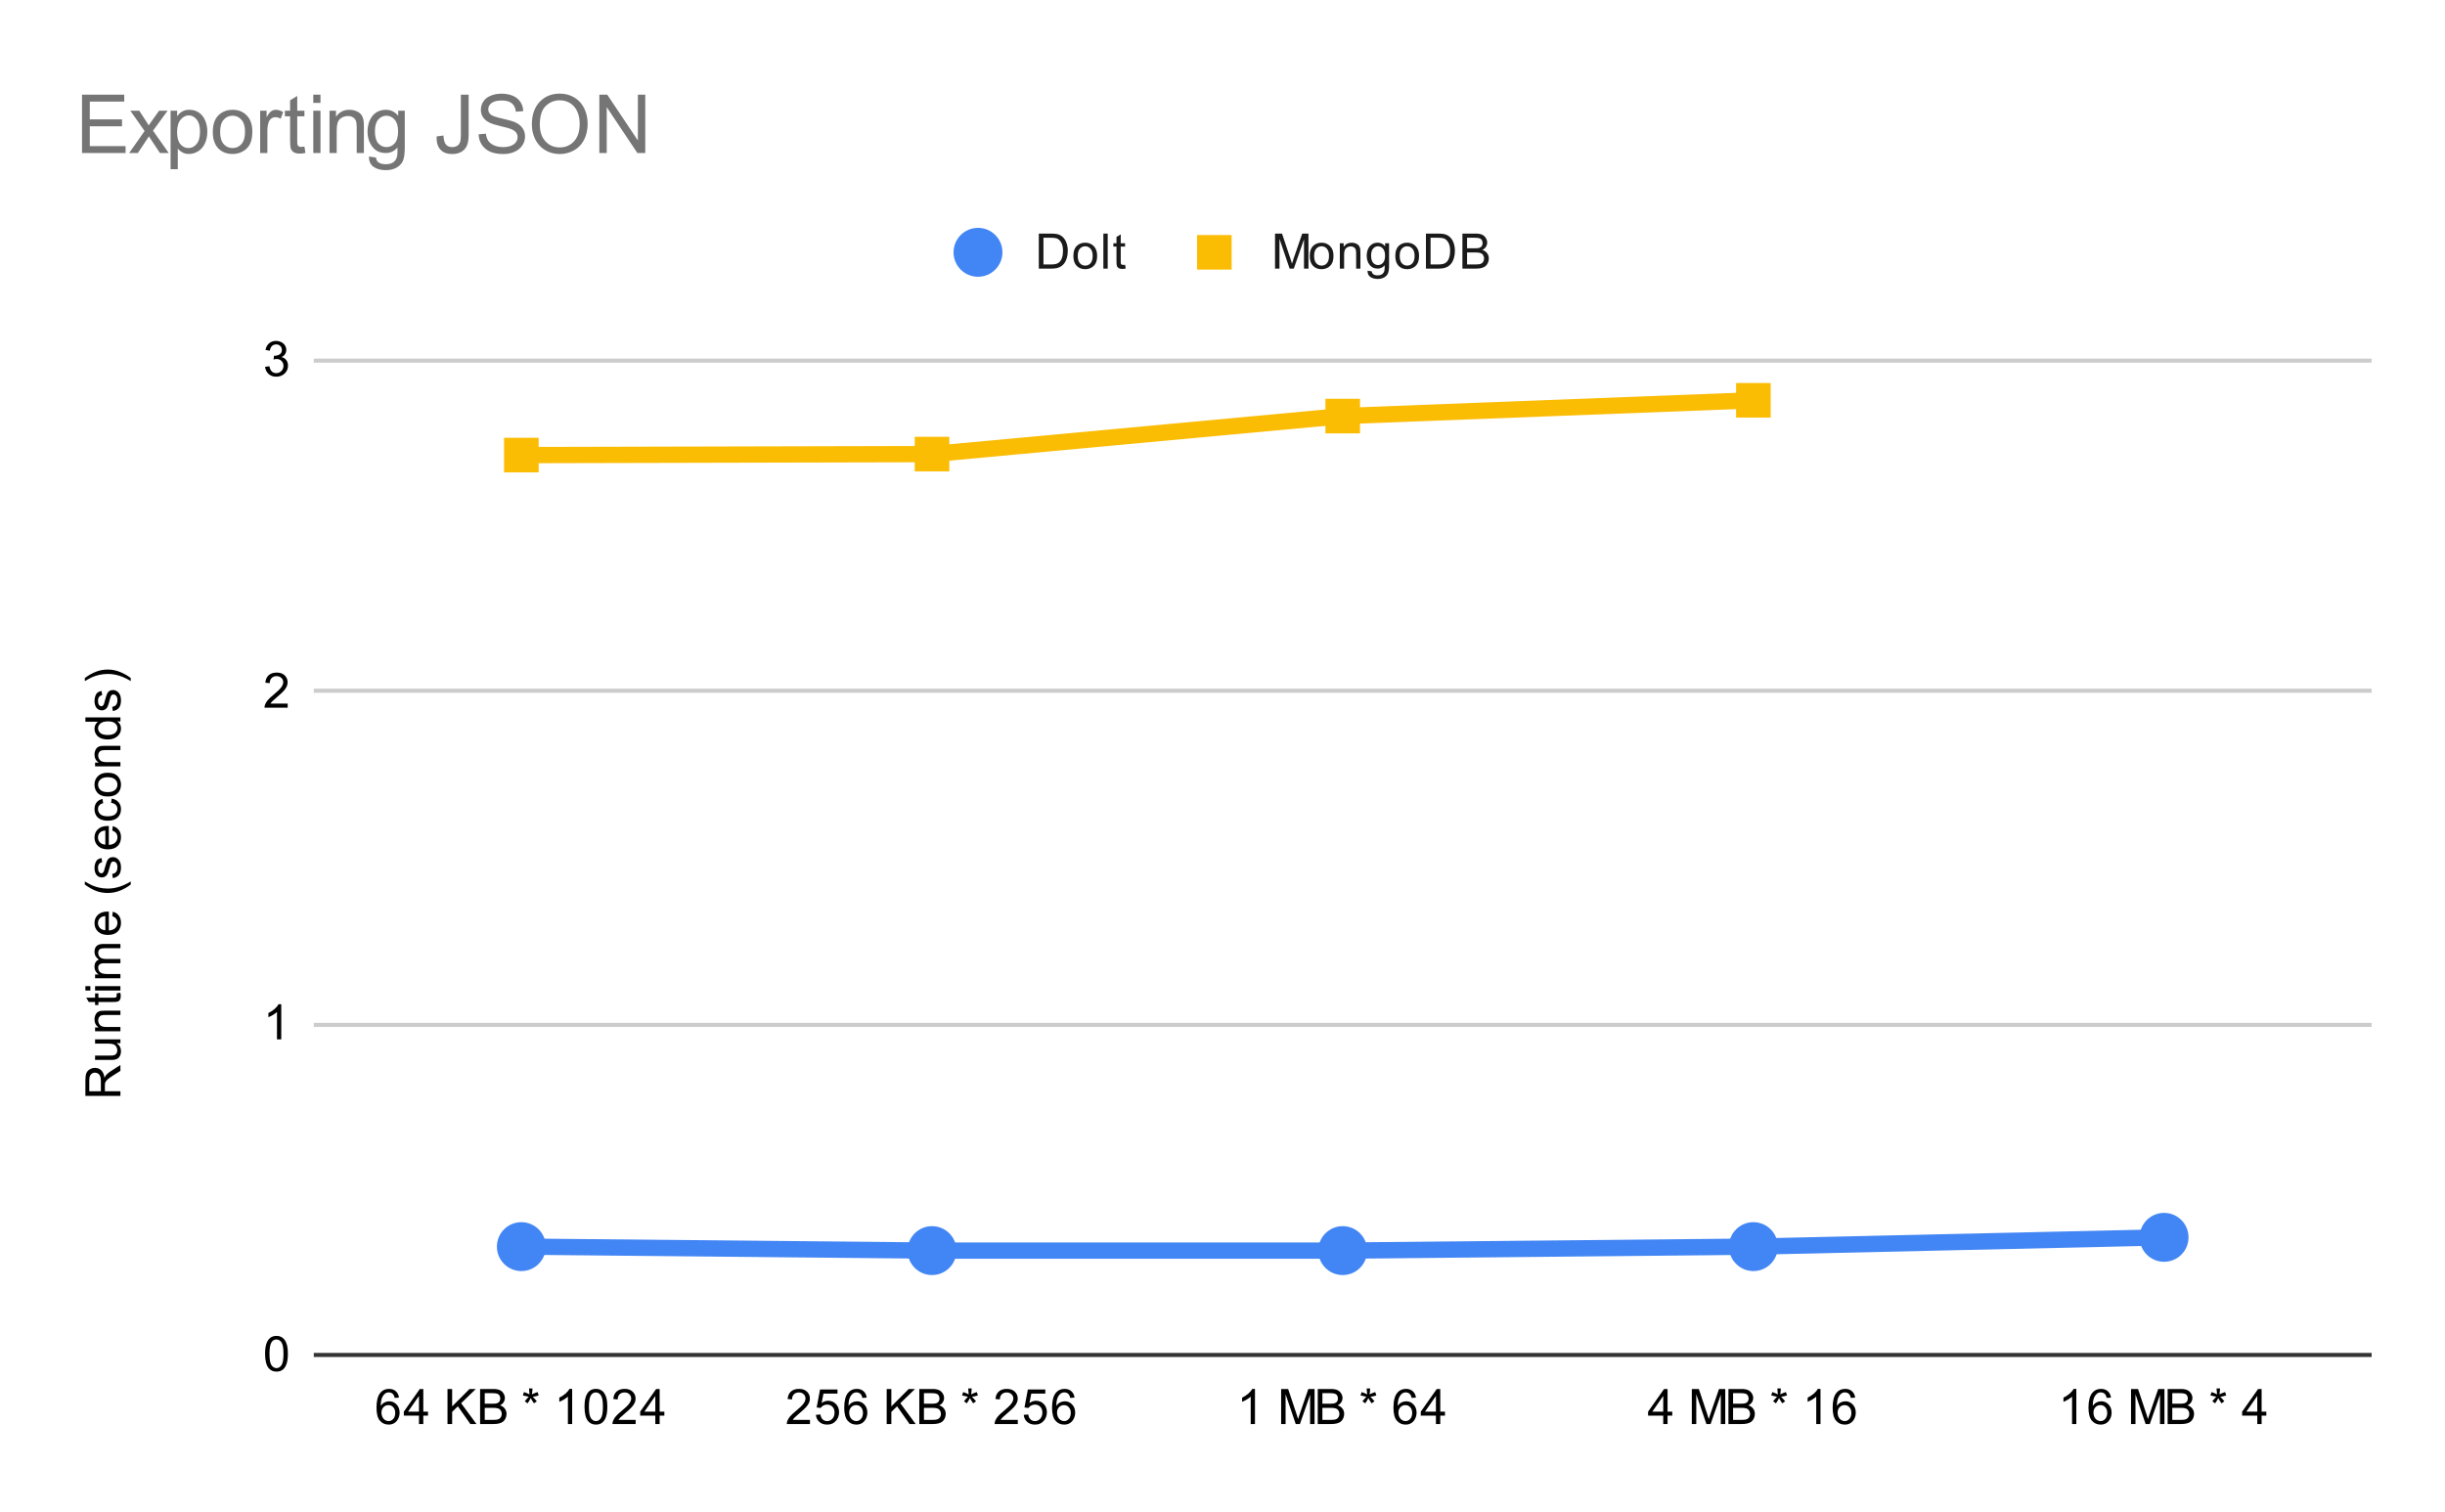 <svg version="1.1" viewBox="0.0 0.0 600.0 371.0" fill="none" stroke="none" stroke-linecap="square" stroke-miterlimit="10" width="600" height="371" xmlns:xlink="http://www.w3.org/1999/xlink" xmlns="http://www.w3.org/2000/svg"><path fill="#ffffff" d="M0 0L600.0 0L600.0 371.0L0 371.0L0 0Z" fill-rule="nonzero"/><path stroke="#333333" stroke-width="1.0" stroke-linecap="butt" d="M77.5 332.5L581.5 332.5" fill-rule="nonzero"/><path stroke="#cccccc" stroke-width="1.0" stroke-linecap="butt" d="M77.5 251.5L581.5 251.5" fill-rule="nonzero"/><path stroke="#cccccc" stroke-width="1.0" stroke-linecap="butt" d="M77.5 169.5L581.5 169.5" fill-rule="nonzero"/><path stroke="#cccccc" stroke-width="1.0" stroke-linecap="butt" d="M77.5 88.5L581.5 88.5" fill-rule="nonzero"/><clipPath id="id_0"><path d="M77.55 88.283L581.45 88.283L581.45 332.45L77.55 332.45L77.55 88.283Z" clip-rule="nonzero"/></clipPath><path stroke="#4285f4" stroke-width="4.0" stroke-linecap="butt" clip-path="url(#id_0)" d="M127.94 305.917L228.72 306.894L329.5 306.894L430.28 305.917L531.06 303.638" fill-rule="nonzero"/><path stroke="#fbbc04" stroke-width="4.0" stroke-linecap="butt" clip-path="url(#id_0)" d="M127.94 111.674L228.72 111.43L329.5 102.103L430.28 98.229" fill-rule="nonzero"/><path fill="#4285f4" clip-path="url(#id_0)" d="M133.94 305.917C133.94 309.231 131.254 311.917 127.94 311.917C124.626 311.917 121.94 309.231 121.94 305.917C121.94 302.604 124.626 299.917 127.94 299.917C131.254 299.917 133.94 302.604 133.94 305.917Z" fill-rule="nonzero"/><path fill="#4285f4" clip-path="url(#id_0)" d="M234.72 306.894C234.72 310.208 232.034 312.894 228.72 312.894C225.406 312.894 222.72 310.208 222.72 306.894C222.72 303.58 225.406 300.894 228.72 300.894C232.034 300.894 234.72 303.58 234.72 306.894Z" fill-rule="nonzero"/><path fill="#4285f4" clip-path="url(#id_0)" d="M335.5 306.894C335.5 310.208 332.814 312.894 329.5 312.894C326.186 312.894 323.5 310.208 323.5 306.894C323.5 303.58 326.186 300.894 329.5 300.894C332.814 300.894 335.5 303.58 335.5 306.894Z" fill-rule="nonzero"/><path fill="#4285f4" clip-path="url(#id_0)" d="M436.28 305.917C436.28 309.231 433.594 311.917 430.28 311.917C426.966 311.917 424.28 309.231 424.28 305.917C424.28 302.604 426.966 299.917 430.28 299.917C433.594 299.917 436.28 302.604 436.28 305.917Z" fill-rule="nonzero"/><path fill="#4285f4" clip-path="url(#id_0)" d="M537.06 303.638C537.06 306.952 534.374 309.638 531.06 309.638C527.746 309.638 525.06 306.952 525.06 303.638C525.06 300.325 527.746 297.638 531.06 297.638C534.374 297.638 537.06 300.325 537.06 303.638Z" fill-rule="nonzero"/><path fill="#fbbc04" clip-path="url(#id_0)" d="M123.697 107.432L132.183 107.432L132.183 115.917L123.697 115.917Z" fill-rule="nonzero"/><path fill="#fbbc04" clip-path="url(#id_0)" d="M224.477 107.188L232.963 107.188L232.963 115.673L224.477 115.673Z" fill-rule="nonzero"/><path fill="#fbbc04" clip-path="url(#id_0)" d="M325.257 97.861L333.743 97.861L333.743 106.346L325.257 106.346Z" fill-rule="nonzero"/><path fill="#fbbc04" clip-path="url(#id_0)" d="M426.037 93.986L434.523 93.986L434.523 102.472L426.037 102.472Z" fill-rule="nonzero"/><path fill="#000000" d="M29.55 268.929L20.956 268.929L20.956 265.117Q20.956 263.96 21.191 263.367Q21.425 262.773 22.019 262.414Q22.597 262.054 23.3 262.054Q24.222 262.054 24.847 262.648Q25.472 263.242 25.644 264.476Q25.863 264.023 26.066 263.789Q26.519 263.289 27.206 262.851L29.55 261.351L29.55 262.789L27.769 263.914Q26.988 264.414 26.581 264.742Q26.175 265.054 26.019 265.32Q25.847 265.57 25.769 265.835Q25.738 266.023 25.738 266.46L25.738 267.789L29.55 267.789L29.55 268.929ZM24.753 267.789L24.753 265.335Q24.753 264.57 24.597 264.132Q24.425 263.679 24.081 263.46Q23.722 263.226 23.3 263.226Q22.691 263.226 22.3 263.679Q21.909 264.117 21.909 265.07L21.909 267.789L24.753 267.789ZM29.55 255.992L28.628 255.992Q29.691 256.726 29.691 257.976Q29.691 258.523 29.488 259.007Q29.269 259.476 28.956 259.71Q28.628 259.945 28.159 260.039Q27.863 260.101 27.175 260.101L23.331 260.101L23.331 259.039L26.784 259.039Q27.597 259.039 27.894 258.976Q28.3 258.882 28.55 258.57Q28.784 258.242 28.784 257.757Q28.784 257.289 28.55 256.882Q28.3 256.46 27.878 256.289Q27.456 256.101 26.659 256.101L23.331 256.101L23.331 255.054L29.55 255.054L29.55 255.992ZM29.55 253.07L23.331 253.07L23.331 252.132L24.206 252.132Q23.191 251.445 23.191 250.148Q23.191 249.585 23.394 249.117Q23.597 248.632 23.925 248.398Q24.253 248.164 24.691 248.07Q24.988 248.023 25.722 248.023L29.55 248.023L29.55 249.07L25.769 249.07Q25.113 249.07 24.8 249.195Q24.488 249.32 24.3 249.632Q24.097 249.945 24.097 250.367Q24.097 251.039 24.534 251.539Q24.956 252.023 26.144 252.023L29.55 252.023L29.55 253.07ZM28.613 243.773L29.534 243.617Q29.628 244.07 29.628 244.414Q29.628 244.992 29.456 245.304Q29.269 245.617 28.972 245.757Q28.675 245.882 27.722 245.882L24.144 245.882L24.144 246.648L23.331 246.648L23.331 245.882L21.784 245.882L21.159 244.835L23.331 244.835L23.331 243.773L24.144 243.773L24.144 244.835L27.784 244.835Q28.238 244.835 28.363 244.789Q28.488 244.726 28.566 244.601Q28.644 244.476 28.644 244.242Q28.644 244.054 28.613 243.773ZM22.175 243.07L20.956 243.07L20.956 242.007L22.175 242.007L22.175 243.07ZM29.55 243.07L23.331 243.07L23.331 242.007L29.55 242.007L29.55 243.07ZM29.55 240.07L23.331 240.07L23.331 239.132L24.206 239.132Q23.738 238.835 23.472 238.351Q23.191 237.867 23.191 237.242Q23.191 236.554 23.472 236.117Q23.753 235.664 24.269 235.492Q23.191 234.742 23.191 233.57Q23.191 232.632 23.706 232.148Q24.206 231.648 25.284 231.648L29.55 231.648L29.55 232.695L25.628 232.695Q25.003 232.695 24.722 232.804Q24.441 232.898 24.269 233.164Q24.097 233.429 24.097 233.804Q24.097 234.46 24.534 234.898Q24.972 235.32 25.941 235.32L29.55 235.32L29.55 236.382L25.503 236.382Q24.8 236.382 24.456 236.648Q24.097 236.898 24.097 237.476Q24.097 237.929 24.331 238.304Q24.566 238.679 25.019 238.851Q25.472 239.023 26.316 239.023L29.55 239.023L29.55 240.07ZM27.55 224.82L27.675 223.726Q28.628 223.976 29.159 224.679Q29.691 225.382 29.691 226.46Q29.691 227.82 28.847 228.632Q28.003 229.429 26.488 229.429Q24.925 229.429 24.066 228.617Q23.191 227.804 23.191 226.523Q23.191 225.273 24.034 224.492Q24.878 223.695 26.425 223.695Q26.519 223.695 26.706 223.695L26.706 228.335Q27.738 228.273 28.284 227.757Q28.816 227.242 28.816 226.46Q28.816 225.882 28.519 225.476Q28.206 225.054 27.55 224.82ZM25.847 228.273L25.847 224.804Q25.05 224.867 24.659 225.195Q24.05 225.71 24.05 226.507Q24.05 227.242 24.534 227.742Q25.019 228.226 25.847 228.273ZM32.081 217.054Q30.972 217.929 29.503 218.539Q28.019 219.132 26.441 219.132Q25.05 219.132 23.769 218.695Q22.284 218.164 20.816 217.054L20.816 216.304Q22.034 217.007 22.55 217.242Q23.363 217.601 24.238 217.804Q25.331 218.054 26.441 218.054Q29.269 218.054 32.081 216.304L32.081 217.054ZM27.691 215.492L27.534 214.46Q28.159 214.367 28.488 213.976Q28.816 213.57 28.816 212.835Q28.816 212.117 28.534 211.773Q28.238 211.414 27.831 211.414Q27.472 211.414 27.269 211.726Q27.128 211.945 26.909 212.804Q26.613 213.96 26.409 214.414Q26.191 214.851 25.816 215.085Q25.441 215.32 24.972 215.32Q24.566 215.32 24.206 215.132Q23.847 214.945 23.613 214.617Q23.441 214.367 23.316 213.945Q23.191 213.523 23.191 213.023Q23.191 212.304 23.409 211.757Q23.613 211.195 23.972 210.929Q24.331 210.664 24.925 210.57L25.066 211.601Q24.597 211.664 24.331 212.007Q24.05 212.335 24.05 212.96Q24.05 213.679 24.3 213.992Q24.534 214.304 24.863 214.304Q25.066 214.304 25.222 214.179Q25.394 214.039 25.503 213.773Q25.566 213.617 25.769 212.835Q26.081 211.71 26.269 211.273Q26.456 210.835 26.816 210.585Q27.175 210.335 27.722 210.335Q28.253 210.335 28.722 210.648Q29.175 210.945 29.441 211.523Q29.691 212.101 29.691 212.835Q29.691 214.054 29.191 214.695Q28.675 215.32 27.691 215.492ZM27.55 203.82L27.675 202.726Q28.628 202.976 29.159 203.679Q29.691 204.382 29.691 205.46Q29.691 206.82 28.847 207.632Q28.003 208.429 26.488 208.429Q24.925 208.429 24.066 207.617Q23.191 206.804 23.191 205.523Q23.191 204.273 24.034 203.492Q24.878 202.695 26.425 202.695Q26.519 202.695 26.706 202.695L26.706 207.335Q27.738 207.273 28.284 206.757Q28.816 206.242 28.816 205.46Q28.816 204.882 28.519 204.476Q28.206 204.054 27.55 203.82ZM25.847 207.273L25.847 203.804Q25.05 203.867 24.659 204.195Q24.05 204.71 24.05 205.507Q24.05 206.242 24.534 206.742Q25.019 207.226 25.847 207.273ZM27.269 197.007L27.409 195.976Q28.472 196.148 29.081 196.851Q29.691 197.554 29.691 198.57Q29.691 199.851 28.863 200.632Q28.019 201.398 26.456 201.398Q25.456 201.398 24.706 201.07Q23.941 200.726 23.566 200.054Q23.191 199.367 23.191 198.554Q23.191 197.554 23.706 196.914Q24.206 196.257 25.159 196.07L25.316 197.101Q24.691 197.242 24.378 197.617Q24.05 197.992 24.05 198.523Q24.05 199.32 24.628 199.82Q25.191 200.32 26.425 200.32Q27.691 200.32 28.253 199.835Q28.816 199.351 28.816 198.585Q28.816 197.96 28.441 197.554Q28.066 197.132 27.269 197.007ZM26.441 195.46Q24.706 195.46 23.878 194.507Q23.191 193.71 23.191 192.554Q23.191 191.273 24.034 190.46Q24.863 189.632 26.347 189.632Q27.55 189.632 28.238 189.992Q28.925 190.351 29.316 191.054Q29.691 191.742 29.691 192.554Q29.691 193.851 28.863 194.664Q28.019 195.46 26.441 195.46ZM26.441 194.382Q27.628 194.382 28.222 193.867Q28.816 193.335 28.816 192.554Q28.816 191.757 28.222 191.242Q27.628 190.726 26.409 190.726Q25.253 190.726 24.659 191.257Q24.066 191.773 24.066 192.554Q24.066 193.335 24.659 193.867Q25.238 194.382 26.441 194.382ZM29.55 188.07L23.331 188.07L23.331 187.132L24.206 187.132Q23.191 186.445 23.191 185.148Q23.191 184.585 23.394 184.117Q23.597 183.632 23.925 183.398Q24.253 183.164 24.691 183.07Q24.988 183.023 25.722 183.023L29.55 183.023L29.55 184.07L25.769 184.07Q25.113 184.07 24.8 184.195Q24.488 184.32 24.3 184.632Q24.097 184.945 24.097 185.367Q24.097 186.039 24.534 186.539Q24.956 187.023 26.144 187.023L29.55 187.023L29.55 188.07ZM29.55 177.039L28.769 177.039Q29.691 177.632 29.691 178.773Q29.691 179.523 29.284 180.148Q28.863 180.773 28.128 181.117Q27.394 181.46 26.441 181.46Q25.519 181.46 24.753 181.148Q23.988 180.835 23.597 180.21Q23.191 179.585 23.191 178.82Q23.191 178.257 23.425 177.82Q23.659 177.382 24.034 177.101L20.956 177.101L20.956 176.054L29.55 176.054L29.55 177.039ZM26.441 180.367Q27.644 180.367 28.238 179.867Q28.816 179.367 28.816 178.679Q28.816 177.992 28.253 177.507Q27.691 177.023 26.534 177.023Q25.253 177.023 24.659 177.523Q24.066 178.007 24.066 178.726Q24.066 179.429 24.644 179.898Q25.206 180.367 26.441 180.367ZM27.691 174.492L27.534 173.46Q28.159 173.367 28.488 172.976Q28.816 172.57 28.816 171.835Q28.816 171.117 28.534 170.773Q28.238 170.414 27.831 170.414Q27.472 170.414 27.269 170.726Q27.128 170.945 26.909 171.804Q26.613 172.96 26.409 173.414Q26.191 173.851 25.816 174.085Q25.441 174.32 24.972 174.32Q24.566 174.32 24.206 174.132Q23.847 173.945 23.613 173.617Q23.441 173.367 23.316 172.945Q23.191 172.523 23.191 172.023Q23.191 171.304 23.409 170.757Q23.613 170.195 23.972 169.929Q24.331 169.664 24.925 169.57L25.066 170.601Q24.597 170.664 24.331 171.007Q24.05 171.335 24.05 171.96Q24.05 172.679 24.3 172.992Q24.534 173.304 24.863 173.304Q25.066 173.304 25.222 173.179Q25.394 173.039 25.503 172.773Q25.566 172.617 25.769 171.835Q26.081 170.71 26.269 170.273Q26.456 169.835 26.816 169.585Q27.175 169.335 27.722 169.335Q28.253 169.335 28.722 169.648Q29.175 169.945 29.441 170.523Q29.691 171.101 29.691 171.835Q29.691 173.054 29.191 173.695Q28.675 174.32 27.691 174.492ZM32.081 166.382L32.081 167.132Q29.269 165.382 26.441 165.382Q25.347 165.382 24.253 165.632Q23.378 165.835 22.566 166.195Q22.05 166.429 20.816 167.132L20.816 166.382Q22.284 165.289 23.769 164.757Q25.05 164.304 26.441 164.304Q28.019 164.304 29.503 164.914Q30.972 165.523 32.081 166.382Z" fill-rule="nonzero"/><path fill="#000000" d="M65.05 332.216Q65.05 330.684 65.362 329.762Q65.675 328.825 66.284 328.325Q66.909 327.825 67.847 327.825Q68.534 327.825 69.05 328.106Q69.581 328.387 69.925 328.919Q70.269 329.434 70.456 330.184Q70.644 330.934 70.644 332.216Q70.644 333.731 70.331 334.653Q70.034 335.575 69.409 336.091Q68.8 336.591 67.847 336.591Q66.612 336.591 65.894 335.7Q65.05 334.637 65.05 332.216ZM66.128 332.216Q66.128 334.325 66.628 335.028Q67.128 335.731 67.847 335.731Q68.581 335.731 69.066 335.028Q69.566 334.325 69.566 332.216Q69.566 330.091 69.066 329.403Q68.581 328.7 67.831 328.7Q67.112 328.7 66.675 329.309Q66.128 330.091 66.128 332.216Z" fill-rule="nonzero"/><path fill="#000000" d="M69.019 255.061L67.972 255.061L67.972 248.342Q67.581 248.702 66.956 249.077Q66.347 249.436 65.862 249.608L65.862 248.592Q66.737 248.17 67.394 247.592Q68.066 246.999 68.347 246.436L69.019 246.436L69.019 255.061Z" fill-rule="nonzero"/><path fill="#000000" d="M70.597 172.657L70.597 173.672L64.909 173.672Q64.909 173.297 65.034 172.938Q65.253 172.36 65.722 171.797Q66.206 171.235 67.112 170.5Q68.519 169.344 69.003 168.672Q69.503 168 69.503 167.407Q69.503 166.782 69.05 166.36Q68.597 165.922 67.878 165.922Q67.112 165.922 66.659 166.375Q66.206 166.828 66.191 167.641L65.112 167.532Q65.222 166.313 65.941 165.688Q66.675 165.047 67.909 165.047Q69.144 165.047 69.862 165.735Q70.581 166.422 70.581 167.438Q70.581 167.953 70.362 168.453Q70.159 168.938 69.659 169.5Q69.175 170.047 68.05 171Q67.097 171.797 66.816 172.094Q66.55 172.375 66.378 172.657L70.597 172.657Z" fill-rule="nonzero"/><path fill="#000000" d="M65.05 90.018L66.112 89.877Q66.284 90.768 66.722 91.174Q67.159 91.565 67.784 91.565Q68.534 91.565 69.05 91.049Q69.566 90.533 69.566 89.768Q69.566 89.049 69.081 88.58Q68.612 88.096 67.878 88.096Q67.581 88.096 67.128 88.221L67.253 87.283Q67.362 87.299 67.425 87.299Q68.097 87.299 68.628 86.955Q69.175 86.596 69.175 85.861Q69.175 85.283 68.784 84.908Q68.394 84.518 67.769 84.518Q67.159 84.518 66.737 84.908Q66.331 85.299 66.222 86.065L65.159 85.877Q65.347 84.83 66.034 84.252Q66.722 83.658 67.737 83.658Q68.441 83.658 69.034 83.971Q69.628 84.268 69.941 84.783Q70.253 85.299 70.253 85.893Q70.253 86.44 69.956 86.908Q69.659 87.361 69.081 87.627Q69.831 87.799 70.253 88.361Q70.675 88.908 70.675 89.752Q70.675 90.877 69.847 91.658Q69.034 92.44 67.784 92.44Q66.659 92.44 65.909 91.768Q65.159 91.08 65.05 90.018Z" fill-rule="nonzero"/><path fill="#000000" d="M97.909 342.966L96.862 343.044Q96.721 342.419 96.471 342.137Q96.034 341.684 95.409 341.684Q94.909 341.684 94.518 341.966Q94.034 342.341 93.737 343.044Q93.456 343.731 93.44 345.012Q93.815 344.434 94.362 344.153Q94.924 343.872 95.534 343.872Q96.581 343.872 97.315 344.653Q98.065 345.434 98.065 346.653Q98.065 347.466 97.706 348.169Q97.362 348.856 96.752 349.231Q96.143 349.591 95.377 349.591Q94.049 349.591 93.221 348.622Q92.393 347.653 92.393 345.434Q92.393 342.934 93.315 341.809Q94.112 340.825 95.471 340.825Q96.487 340.825 97.127 341.403Q97.784 341.966 97.909 342.966ZM93.612 346.669Q93.612 347.216 93.831 347.716Q94.065 348.2 94.471 348.466Q94.893 348.731 95.362 348.731Q96.018 348.731 96.502 348.2Q96.987 347.653 96.987 346.731Q96.987 345.841 96.502 345.325Q96.034 344.809 95.315 344.809Q94.596 344.809 94.096 345.325Q93.612 345.841 93.612 346.669ZM102.815 349.45L102.815 347.387L99.096 347.387L99.096 346.419L103.018 340.856L103.877 340.856L103.877 346.419L105.034 346.419L105.034 347.387L103.877 347.387L103.877 349.45L102.815 349.45ZM102.815 346.419L102.815 342.559L100.127 346.419L102.815 346.419ZM109.815 349.45L109.815 340.856L110.956 340.856L110.956 345.122L115.221 340.856L116.768 340.856L113.159 344.341L116.924 349.45L115.424 349.45L112.362 345.106L110.956 346.466L110.956 349.45L109.815 349.45ZM117.815 349.45L117.815 340.856L121.049 340.856Q122.034 340.856 122.627 341.122Q123.221 341.387 123.549 341.934Q123.893 342.466 123.893 343.059Q123.893 343.606 123.596 344.091Q123.299 344.575 122.69 344.872Q123.471 345.106 123.877 345.669Q124.299 346.216 124.299 346.966Q124.299 347.559 124.049 348.091Q123.799 348.606 123.424 348.887Q123.049 349.169 122.471 349.309Q121.909 349.45 121.096 349.45L117.815 349.45ZM118.956 344.466L120.815 344.466Q121.565 344.466 121.893 344.372Q122.331 344.247 122.549 343.95Q122.768 343.637 122.768 343.184Q122.768 342.762 122.565 342.434Q122.362 342.106 121.971 341.997Q121.596 341.872 120.674 341.872L118.956 341.872L118.956 344.466ZM118.956 348.434L121.096 348.434Q121.643 348.434 121.862 348.387Q122.268 348.325 122.518 348.169Q122.784 347.997 122.956 347.684Q123.127 347.372 123.127 346.966Q123.127 346.481 122.877 346.122Q122.643 345.762 122.206 345.622Q121.768 345.481 120.94 345.481L118.956 345.481L118.956 348.434ZM128.315 342.434L128.581 341.606Q129.518 341.934 129.94 342.169Q129.831 341.106 129.815 340.716L130.674 340.716Q130.659 341.294 130.534 342.169Q131.143 341.856 131.924 341.606L132.19 342.434Q131.44 342.684 130.737 342.762Q131.081 343.075 131.737 343.872L131.034 344.372Q130.69 343.903 130.237 343.106Q129.799 343.934 129.471 344.372L128.784 343.872Q129.456 343.028 129.752 342.762Q129.002 342.622 128.315 342.434ZM140.409 349.45L139.362 349.45L139.362 342.731Q138.971 343.091 138.346 343.466Q137.737 343.825 137.252 343.997L137.252 342.981Q138.127 342.559 138.784 341.981Q139.456 341.387 139.737 340.825L140.409 340.825L140.409 349.45ZM143.44 345.216Q143.44 343.684 143.752 342.762Q144.065 341.825 144.674 341.325Q145.299 340.825 146.237 340.825Q146.924 340.825 147.44 341.106Q147.971 341.387 148.315 341.919Q148.659 342.434 148.846 343.184Q149.034 343.934 149.034 345.216Q149.034 346.731 148.721 347.653Q148.424 348.575 147.799 349.091Q147.19 349.591 146.237 349.591Q145.002 349.591 144.284 348.7Q143.44 347.637 143.44 345.216ZM144.518 345.216Q144.518 347.325 145.018 348.028Q145.518 348.731 146.237 348.731Q146.971 348.731 147.456 348.028Q147.956 347.325 147.956 345.216Q147.956 343.091 147.456 342.403Q146.971 341.7 146.221 341.7Q145.502 341.7 145.065 342.309Q144.518 343.091 144.518 345.216ZM155.987 348.434L155.987 349.45L150.299 349.45Q150.299 349.075 150.424 348.716Q150.643 348.137 151.112 347.575Q151.596 347.012 152.502 346.278Q153.909 345.122 154.393 344.45Q154.893 343.778 154.893 343.184Q154.893 342.559 154.44 342.137Q153.987 341.7 153.268 341.7Q152.502 341.7 152.049 342.153Q151.596 342.606 151.581 343.419L150.502 343.309Q150.612 342.091 151.331 341.466Q152.065 340.825 153.299 340.825Q154.534 340.825 155.252 341.512Q155.971 342.2 155.971 343.216Q155.971 343.731 155.752 344.231Q155.549 344.716 155.049 345.278Q154.565 345.825 153.44 346.778Q152.487 347.575 152.206 347.872Q151.94 348.153 151.768 348.434L155.987 348.434ZM160.815 349.45L160.815 347.387L157.096 347.387L157.096 346.419L161.018 340.856L161.877 340.856L161.877 346.419L163.034 346.419L163.034 347.387L161.877 347.387L161.877 349.45L160.815 349.45ZM160.815 346.419L160.815 342.559L158.127 346.419L160.815 346.419Z" fill-rule="nonzero"/><path fill="#000000" d="M198.767 348.434L198.767 349.45L193.079 349.45Q193.079 349.075 193.204 348.716Q193.423 348.137 193.892 347.575Q194.376 347.012 195.282 346.278Q196.689 345.122 197.173 344.45Q197.673 343.778 197.673 343.184Q197.673 342.559 197.22 342.137Q196.767 341.7 196.048 341.7Q195.282 341.7 194.829 342.153Q194.376 342.606 194.361 343.419L193.282 343.309Q193.392 342.091 194.111 341.466Q194.845 340.825 196.079 340.825Q197.314 340.825 198.032 341.512Q198.751 342.2 198.751 343.216Q198.751 343.731 198.532 344.231Q198.329 344.716 197.829 345.278Q197.345 345.825 196.22 346.778Q195.267 347.575 194.986 347.872Q194.72 348.153 194.548 348.434L198.767 348.434ZM200.22 347.2L201.329 347.106Q201.454 347.919 201.892 348.325Q202.345 348.731 202.986 348.731Q203.736 348.731 204.267 348.153Q204.798 347.575 204.798 346.637Q204.798 345.731 204.282 345.216Q203.782 344.684 202.954 344.684Q202.454 344.684 202.032 344.919Q201.626 345.153 201.392 345.512L200.407 345.387L201.236 340.981L205.517 340.981L205.517 341.981L202.079 341.981L201.626 344.294Q202.392 343.747 203.236 343.747Q204.361 343.747 205.126 344.528Q205.907 345.309 205.907 346.544Q205.907 347.7 205.236 348.559Q204.407 349.591 202.986 349.591Q201.814 349.591 201.064 348.934Q200.329 348.278 200.22 347.2ZM212.689 342.966L211.642 343.044Q211.501 342.419 211.251 342.137Q210.814 341.684 210.189 341.684Q209.689 341.684 209.298 341.966Q208.814 342.341 208.517 343.044Q208.236 343.731 208.22 345.012Q208.595 344.434 209.142 344.153Q209.704 343.872 210.314 343.872Q211.361 343.872 212.095 344.653Q212.845 345.434 212.845 346.653Q212.845 347.466 212.486 348.169Q212.142 348.856 211.532 349.231Q210.923 349.591 210.157 349.591Q208.829 349.591 208.001 348.622Q207.173 347.653 207.173 345.434Q207.173 342.934 208.095 341.809Q208.892 340.825 210.251 340.825Q211.267 340.825 211.907 341.403Q212.564 341.966 212.689 342.966ZM208.392 346.669Q208.392 347.216 208.611 347.716Q208.845 348.2 209.251 348.466Q209.673 348.731 210.142 348.731Q210.798 348.731 211.282 348.2Q211.767 347.653 211.767 346.731Q211.767 345.841 211.282 345.325Q210.814 344.809 210.095 344.809Q209.376 344.809 208.876 345.325Q208.392 345.841 208.392 346.669ZM217.595 349.45L217.595 340.856L218.736 340.856L218.736 345.122L223.001 340.856L224.548 340.856L220.939 344.341L224.704 349.45L223.204 349.45L220.142 345.106L218.736 346.466L218.736 349.45L217.595 349.45ZM225.595 349.45L225.595 340.856L228.829 340.856Q229.814 340.856 230.407 341.122Q231.001 341.387 231.329 341.934Q231.673 342.466 231.673 343.059Q231.673 343.606 231.376 344.091Q231.079 344.575 230.47 344.872Q231.251 345.106 231.657 345.669Q232.079 346.216 232.079 346.966Q232.079 347.559 231.829 348.091Q231.579 348.606 231.204 348.887Q230.829 349.169 230.251 349.309Q229.689 349.45 228.876 349.45L225.595 349.45ZM226.736 344.466L228.595 344.466Q229.345 344.466 229.673 344.372Q230.111 344.247 230.329 343.95Q230.548 343.637 230.548 343.184Q230.548 342.762 230.345 342.434Q230.142 342.106 229.751 341.997Q229.376 341.872 228.454 341.872L226.736 341.872L226.736 344.466ZM226.736 348.434L228.876 348.434Q229.423 348.434 229.642 348.387Q230.048 348.325 230.298 348.169Q230.564 347.997 230.736 347.684Q230.907 347.372 230.907 346.966Q230.907 346.481 230.657 346.122Q230.423 345.762 229.986 345.622Q229.548 345.481 228.72 345.481L226.736 345.481L226.736 348.434ZM236.095 342.434L236.361 341.606Q237.298 341.934 237.72 342.169Q237.611 341.106 237.595 340.716L238.454 340.716Q238.439 341.294 238.314 342.169Q238.923 341.856 239.704 341.606L239.97 342.434Q239.22 342.684 238.517 342.762Q238.861 343.075 239.517 343.872L238.814 344.372Q238.47 343.903 238.017 343.106Q237.579 343.934 237.251 344.372L236.564 343.872Q237.236 343.028 237.532 342.762Q236.782 342.622 236.095 342.434ZM249.767 348.434L249.767 349.45L244.079 349.45Q244.079 349.075 244.204 348.716Q244.423 348.137 244.892 347.575Q245.376 347.012 246.282 346.278Q247.689 345.122 248.173 344.45Q248.673 343.778 248.673 343.184Q248.673 342.559 248.22 342.137Q247.767 341.7 247.048 341.7Q246.282 341.7 245.829 342.153Q245.376 342.606 245.361 343.419L244.282 343.309Q244.392 342.091 245.111 341.466Q245.845 340.825 247.079 340.825Q248.314 340.825 249.032 341.512Q249.751 342.2 249.751 343.216Q249.751 343.731 249.532 344.231Q249.329 344.716 248.829 345.278Q248.345 345.825 247.22 346.778Q246.267 347.575 245.986 347.872Q245.72 348.153 245.548 348.434L249.767 348.434ZM251.22 347.2L252.329 347.106Q252.454 347.919 252.892 348.325Q253.345 348.731 253.986 348.731Q254.736 348.731 255.267 348.153Q255.798 347.575 255.798 346.637Q255.798 345.731 255.282 345.216Q254.782 344.684 253.954 344.684Q253.454 344.684 253.032 344.919Q252.626 345.153 252.392 345.512L251.407 345.387L252.236 340.981L256.517 340.981L256.517 341.981L253.079 341.981L252.626 344.294Q253.392 343.747 254.236 343.747Q255.361 343.747 256.126 344.528Q256.908 345.309 256.908 346.544Q256.908 347.7 256.236 348.559Q255.407 349.591 253.986 349.591Q252.814 349.591 252.064 348.934Q251.329 348.278 251.22 347.2ZM263.689 342.966L262.642 343.044Q262.501 342.419 262.251 342.137Q261.814 341.684 261.189 341.684Q260.689 341.684 260.298 341.966Q259.814 342.341 259.517 343.044Q259.236 343.731 259.22 345.012Q259.595 344.434 260.142 344.153Q260.704 343.872 261.314 343.872Q262.361 343.872 263.095 344.653Q263.845 345.434 263.845 346.653Q263.845 347.466 263.486 348.169Q263.142 348.856 262.533 349.231Q261.923 349.591 261.158 349.591Q259.829 349.591 259.001 348.622Q258.173 347.653 258.173 345.434Q258.173 342.934 259.095 341.809Q259.892 340.825 261.251 340.825Q262.267 340.825 262.908 341.403Q263.564 341.966 263.689 342.966ZM259.392 346.669Q259.392 347.216 259.611 347.716Q259.845 348.2 260.251 348.466Q260.673 348.731 261.142 348.731Q261.798 348.731 262.283 348.2Q262.767 347.653 262.767 346.731Q262.767 345.841 262.283 345.325Q261.814 344.809 261.095 344.809Q260.376 344.809 259.876 345.325Q259.392 345.841 259.392 346.669Z" fill-rule="nonzero"/><path fill="#000000" d="M307.969 349.45L306.922 349.45L306.922 342.731Q306.531 343.091 305.906 343.466Q305.297 343.825 304.812 343.997L304.812 342.981Q305.688 342.559 306.344 341.981Q307.016 341.387 307.297 340.825L307.969 340.825L307.969 349.45ZM314.391 349.45L314.391 340.856L316.109 340.856L318.141 346.934Q318.422 347.794 318.547 348.216Q318.688 347.747 319.0 346.841L321.062 340.856L322.594 340.856L322.594 349.45L321.5 349.45L321.5 342.262L319.0 349.45L317.969 349.45L315.484 342.137L315.484 349.45L314.391 349.45ZM323.375 349.45L323.375 340.856L326.609 340.856Q327.594 340.856 328.188 341.122Q328.781 341.387 329.109 341.934Q329.453 342.466 329.453 343.059Q329.453 343.606 329.156 344.091Q328.859 344.575 328.25 344.872Q329.031 345.106 329.438 345.669Q329.859 346.216 329.859 346.966Q329.859 347.559 329.609 348.091Q329.359 348.606 328.984 348.887Q328.609 349.169 328.031 349.309Q327.469 349.45 326.656 349.45L323.375 349.45ZM324.516 344.466L326.375 344.466Q327.125 344.466 327.453 344.372Q327.891 344.247 328.109 343.95Q328.328 343.637 328.328 343.184Q328.328 342.762 328.125 342.434Q327.922 342.106 327.531 341.997Q327.156 341.872 326.234 341.872L324.516 341.872L324.516 344.466ZM324.516 348.434L326.656 348.434Q327.203 348.434 327.422 348.387Q327.828 348.325 328.078 348.169Q328.344 347.997 328.516 347.684Q328.688 347.372 328.688 346.966Q328.688 346.481 328.438 346.122Q328.203 345.762 327.766 345.622Q327.328 345.481 326.5 345.481L324.516 345.481L324.516 348.434ZM333.875 342.434L334.141 341.606Q335.078 341.934 335.5 342.169Q335.391 341.106 335.375 340.716L336.234 340.716Q336.219 341.294 336.094 342.169Q336.703 341.856 337.484 341.606L337.75 342.434Q337.0 342.684 336.297 342.762Q336.641 343.075 337.297 343.872L336.594 344.372Q336.25 343.903 335.797 343.106Q335.359 343.934 335.031 344.372L334.344 343.872Q335.016 343.028 335.312 342.762Q334.562 342.622 333.875 342.434ZM347.469 342.966L346.422 343.044Q346.281 342.419 346.031 342.137Q345.594 341.684 344.969 341.684Q344.469 341.684 344.078 341.966Q343.594 342.341 343.297 343.044Q343.016 343.731 343.0 345.012Q343.375 344.434 343.922 344.153Q344.484 343.872 345.094 343.872Q346.141 343.872 346.875 344.653Q347.625 345.434 347.625 346.653Q347.625 347.466 347.266 348.169Q346.922 348.856 346.312 349.231Q345.703 349.591 344.938 349.591Q343.609 349.591 342.781 348.622Q341.953 347.653 341.953 345.434Q341.953 342.934 342.875 341.809Q343.672 340.825 345.031 340.825Q346.047 340.825 346.688 341.403Q347.344 341.966 347.469 342.966ZM343.172 346.669Q343.172 347.216 343.391 347.716Q343.625 348.2 344.031 348.466Q344.453 348.731 344.922 348.731Q345.578 348.731 346.062 348.2Q346.547 347.653 346.547 346.731Q346.547 345.841 346.062 345.325Q345.594 344.809 344.875 344.809Q344.156 344.809 343.656 345.325Q343.172 345.841 343.172 346.669ZM352.375 349.45L352.375 347.387L348.656 347.387L348.656 346.419L352.578 340.856L353.438 340.856L353.438 346.419L354.594 346.419L354.594 347.387L353.438 347.387L353.438 349.45L352.375 349.45ZM352.375 346.419L352.375 342.559L349.688 346.419L352.375 346.419Z" fill-rule="nonzero"/><path fill="#000000" d="M408.155 349.45L408.155 347.387L404.436 347.387L404.436 346.419L408.358 340.856L409.217 340.856L409.217 346.419L410.374 346.419L410.374 347.387L409.217 347.387L409.217 349.45L408.155 349.45ZM408.155 346.419L408.155 342.559L405.467 346.419L408.155 346.419ZM415.171 349.45L415.171 340.856L416.889 340.856L418.921 346.934Q419.202 347.794 419.327 348.216Q419.467 347.747 419.78 346.841L421.842 340.856L423.374 340.856L423.374 349.45L422.28 349.45L422.28 342.262L419.78 349.45L418.749 349.45L416.264 342.137L416.264 349.45L415.171 349.45ZM424.155 349.45L424.155 340.856L427.389 340.856Q428.374 340.856 428.967 341.122Q429.561 341.387 429.889 341.934Q430.233 342.466 430.233 343.059Q430.233 343.606 429.936 344.091Q429.639 344.575 429.03 344.872Q429.811 345.106 430.217 345.669Q430.639 346.216 430.639 346.966Q430.639 347.559 430.389 348.091Q430.139 348.606 429.764 348.887Q429.389 349.169 428.811 349.309Q428.249 349.45 427.436 349.45L424.155 349.45ZM425.296 344.466L427.155 344.466Q427.905 344.466 428.233 344.372Q428.671 344.247 428.889 343.95Q429.108 343.637 429.108 343.184Q429.108 342.762 428.905 342.434Q428.702 342.106 428.311 341.997Q427.936 341.872 427.014 341.872L425.296 341.872L425.296 344.466ZM425.296 348.434L427.436 348.434Q427.983 348.434 428.202 348.387Q428.608 348.325 428.858 348.169Q429.124 347.997 429.296 347.684Q429.467 347.372 429.467 346.966Q429.467 346.481 429.217 346.122Q428.983 345.762 428.546 345.622Q428.108 345.481 427.28 345.481L425.296 345.481L425.296 348.434ZM434.655 342.434L434.921 341.606Q435.858 341.934 436.28 342.169Q436.171 341.106 436.155 340.716L437.014 340.716Q436.999 341.294 436.874 342.169Q437.483 341.856 438.264 341.606L438.53 342.434Q437.78 342.684 437.077 342.762Q437.421 343.075 438.077 343.872L437.374 344.372Q437.03 343.903 436.577 343.106Q436.139 343.934 435.811 344.372L435.124 343.872Q435.796 343.028 436.092 342.762Q435.342 342.622 434.655 342.434ZM446.749 349.45L445.702 349.45L445.702 342.731Q445.311 343.091 444.686 343.466Q444.077 343.825 443.592 343.997L443.592 342.981Q444.467 342.559 445.124 341.981Q445.796 341.387 446.077 340.825L446.749 340.825L446.749 349.45ZM455.249 342.966L454.202 343.044Q454.061 342.419 453.811 342.137Q453.374 341.684 452.749 341.684Q452.249 341.684 451.858 341.966Q451.374 342.341 451.077 343.044Q450.796 343.731 450.78 345.012Q451.155 344.434 451.702 344.153Q452.264 343.872 452.874 343.872Q453.921 343.872 454.655 344.653Q455.405 345.434 455.405 346.653Q455.405 347.466 455.046 348.169Q454.702 348.856 454.092 349.231Q453.483 349.591 452.717 349.591Q451.389 349.591 450.561 348.622Q449.733 347.653 449.733 345.434Q449.733 342.934 450.655 341.809Q451.452 340.825 452.811 340.825Q453.827 340.825 454.467 341.403Q455.124 341.966 455.249 342.966ZM450.952 346.669Q450.952 347.216 451.171 347.716Q451.405 348.2 451.811 348.466Q452.233 348.731 452.702 348.731Q453.358 348.731 453.842 348.2Q454.327 347.653 454.327 346.731Q454.327 345.841 453.842 345.325Q453.374 344.809 452.655 344.809Q451.936 344.809 451.436 345.325Q450.952 345.841 450.952 346.669Z" fill-rule="nonzero"/><path fill="#000000" d="M509.529 349.45L508.482 349.45L508.482 342.731Q508.091 343.091 507.466 343.466Q506.857 343.825 506.373 343.997L506.373 342.981Q507.248 342.559 507.904 341.981Q508.576 341.387 508.857 340.825L509.529 340.825L509.529 349.45ZM518.029 342.966L516.982 343.044Q516.841 342.419 516.591 342.137Q516.154 341.684 515.529 341.684Q515.029 341.684 514.638 341.966Q514.154 342.341 513.857 343.044Q513.576 343.731 513.56 345.012Q513.935 344.434 514.482 344.153Q515.044 343.872 515.654 343.872Q516.701 343.872 517.435 344.653Q518.185 345.434 518.185 346.653Q518.185 347.466 517.826 348.169Q517.482 348.856 516.872 349.231Q516.263 349.591 515.497 349.591Q514.169 349.591 513.341 348.622Q512.513 347.653 512.513 345.434Q512.513 342.934 513.435 341.809Q514.232 340.825 515.591 340.825Q516.607 340.825 517.247 341.403Q517.904 341.966 518.029 342.966ZM513.732 346.669Q513.732 347.216 513.951 347.716Q514.185 348.2 514.591 348.466Q515.013 348.731 515.482 348.731Q516.138 348.731 516.622 348.2Q517.107 347.653 517.107 346.731Q517.107 345.841 516.622 345.325Q516.154 344.809 515.435 344.809Q514.716 344.809 514.216 345.325Q513.732 345.841 513.732 346.669ZM522.951 349.45L522.951 340.856L524.669 340.856L526.701 346.934Q526.982 347.794 527.107 348.216Q527.247 347.747 527.56 346.841L529.622 340.856L531.154 340.856L531.154 349.45L530.06 349.45L530.06 342.262L527.56 349.45L526.529 349.45L524.044 342.137L524.044 349.45L522.951 349.45ZM531.935 349.45L531.935 340.856L535.169 340.856Q536.154 340.856 536.747 341.122Q537.341 341.387 537.669 341.934Q538.013 342.466 538.013 343.059Q538.013 343.606 537.716 344.091Q537.419 344.575 536.81 344.872Q537.591 345.106 537.997 345.669Q538.419 346.216 538.419 346.966Q538.419 347.559 538.169 348.091Q537.919 348.606 537.544 348.887Q537.169 349.169 536.591 349.309Q536.029 349.45 535.216 349.45L531.935 349.45ZM533.076 344.466L534.935 344.466Q535.685 344.466 536.013 344.372Q536.451 344.247 536.669 343.95Q536.888 343.637 536.888 343.184Q536.888 342.762 536.685 342.434Q536.482 342.106 536.091 341.997Q535.716 341.872 534.794 341.872L533.076 341.872L533.076 344.466ZM533.076 348.434L535.216 348.434Q535.763 348.434 535.982 348.387Q536.388 348.325 536.638 348.169Q536.904 347.997 537.076 347.684Q537.247 347.372 537.247 346.966Q537.247 346.481 536.997 346.122Q536.763 345.762 536.326 345.622Q535.888 345.481 535.06 345.481L533.076 345.481L533.076 348.434ZM542.435 342.434L542.701 341.606Q543.638 341.934 544.06 342.169Q543.951 341.106 543.935 340.716L544.794 340.716Q544.779 341.294 544.654 342.169Q545.263 341.856 546.044 341.606L546.31 342.434Q545.56 342.684 544.857 342.762Q545.201 343.075 545.857 343.872L545.154 344.372Q544.81 343.903 544.357 343.106Q543.919 343.934 543.591 344.372L542.904 343.872Q543.576 343.028 543.872 342.762Q543.122 342.622 542.435 342.434ZM553.935 349.45L553.935 347.387L550.216 347.387L550.216 346.419L554.138 340.856L554.997 340.856L554.997 346.419L556.154 346.419L556.154 347.387L554.997 347.387L554.997 349.45L553.935 349.45ZM553.935 346.419L553.935 342.559L551.247 346.419L553.935 346.419Z" fill-rule="nonzero"/><path fill="#4285f4" d="M246.0 61.917C246.0 65.23 243.314 67.917 240.0 67.917C236.686 67.917 234.0 65.23 234.0 61.917C234.0 58.603 236.686 55.917 240.0 55.917C243.314 55.917 246.0 58.603 246.0 61.917Z" fill-rule="nonzero"/><path fill="#1a1a1a" d="M254.922 65.917L254.922 57.323L257.891 57.323Q258.891 57.323 259.422 57.448Q260.156 57.62 260.672 58.057Q261.359 58.635 261.688 59.542Q262.031 60.432 262.031 61.573Q262.031 62.557 261.797 63.307Q261.578 64.057 261.219 64.557Q260.859 65.057 260.422 65.339Q260.0 65.62 259.406 65.776Q258.812 65.917 258.031 65.917L254.922 65.917ZM256.062 64.901L257.891 64.901Q258.75 64.901 259.234 64.745Q259.719 64.589 260.0 64.292Q260.406 63.901 260.625 63.214Q260.859 62.526 260.859 61.557Q260.859 60.214 260.406 59.495Q259.969 58.76 259.344 58.51Q258.875 58.339 257.875 58.339L256.062 58.339L256.062 64.901ZM263.406 62.807Q263.406 61.073 264.359 60.245Q265.156 59.557 266.312 59.557Q267.594 59.557 268.406 60.401Q269.234 61.229 269.234 62.714Q269.234 63.917 268.875 64.604Q268.516 65.292 267.812 65.682Q267.125 66.057 266.312 66.057Q265.016 66.057 264.203 65.229Q263.406 64.385 263.406 62.807ZM264.484 62.807Q264.484 63.995 265.0 64.589Q265.531 65.182 266.312 65.182Q267.109 65.182 267.625 64.589Q268.141 63.995 268.141 62.776Q268.141 61.62 267.609 61.026Q267.094 60.432 266.312 60.432Q265.531 60.432 265.0 61.026Q264.484 61.604 264.484 62.807ZM270.766 65.917L270.766 57.323L271.828 57.323L271.828 65.917L270.766 65.917ZM276.094 64.979L276.25 65.901Q275.797 65.995 275.453 65.995Q274.875 65.995 274.562 65.823Q274.25 65.635 274.109 65.339Q273.984 65.042 273.984 64.089L273.984 60.51L273.219 60.51L273.219 59.698L273.984 59.698L273.984 58.151L275.031 57.526L275.031 59.698L276.094 59.698L276.094 60.51L275.031 60.51L275.031 64.151Q275.031 64.604 275.078 64.729Q275.141 64.854 275.266 64.932Q275.391 65.01 275.625 65.01Q275.812 65.01 276.094 64.979Z" fill-rule="nonzero"/><path fill="#fbbc04" d="M293.757 57.674L302.243 57.674L302.243 66.159L293.757 66.159Z" fill-rule="nonzero"/><path fill="#1a1a1a" d="M312.891 65.917L312.891 57.323L314.609 57.323L316.641 63.401Q316.922 64.26 317.047 64.682Q317.188 64.214 317.5 63.307L319.562 57.323L321.094 57.323L321.094 65.917L320.0 65.917L320.0 58.729L317.5 65.917L316.469 65.917L313.984 58.604L313.984 65.917L312.891 65.917ZM321.406 62.807Q321.406 61.073 322.359 60.245Q323.156 59.557 324.312 59.557Q325.594 59.557 326.406 60.401Q327.234 61.229 327.234 62.714Q327.234 63.917 326.875 64.604Q326.516 65.292 325.812 65.682Q325.125 66.057 324.312 66.057Q323.016 66.057 322.203 65.229Q321.406 64.385 321.406 62.807ZM322.484 62.807Q322.484 63.995 323.0 64.589Q323.531 65.182 324.312 65.182Q325.109 65.182 325.625 64.589Q326.141 63.995 326.141 62.776Q326.141 61.62 325.609 61.026Q325.094 60.432 324.312 60.432Q323.531 60.432 323.0 61.026Q322.484 61.604 322.484 62.807ZM328.797 65.917L328.797 59.698L329.734 59.698L329.734 60.573Q330.422 59.557 331.719 59.557Q332.281 59.557 332.75 59.76Q333.234 59.964 333.469 60.292Q333.703 60.62 333.797 61.057Q333.844 61.354 333.844 62.089L333.844 65.917L332.797 65.917L332.797 62.135Q332.797 61.479 332.672 61.167Q332.547 60.854 332.234 60.667Q331.922 60.464 331.5 60.464Q330.828 60.464 330.328 60.901Q329.844 61.323 329.844 62.51L329.844 65.917L328.797 65.917ZM335.594 66.432L336.625 66.589Q336.688 67.057 336.984 67.276Q337.375 67.573 338.047 67.573Q338.781 67.573 339.172 67.276Q339.578 66.979 339.719 66.464Q339.812 66.135 339.797 65.104Q339.109 65.917 338.078 65.917Q336.797 65.917 336.094 64.995Q335.391 64.057 335.391 62.776Q335.391 61.885 335.703 61.135Q336.031 60.37 336.641 59.964Q337.25 59.557 338.078 59.557Q339.188 59.557 339.906 60.448L339.906 59.698L340.875 59.698L340.875 65.073Q340.875 66.526 340.578 67.135Q340.281 67.745 339.641 68.089Q339.0 68.448 338.062 68.448Q336.953 68.448 336.266 67.948Q335.578 67.448 335.594 66.432ZM336.469 62.698Q336.469 63.917 336.953 64.479Q337.438 65.042 338.172 65.042Q338.906 65.042 339.391 64.479Q339.891 63.917 339.891 62.729Q339.891 61.589 339.375 61.01Q338.875 60.432 338.156 60.432Q337.453 60.432 336.953 61.01Q336.469 61.573 336.469 62.698ZM342.406 62.807Q342.406 61.073 343.359 60.245Q344.156 59.557 345.312 59.557Q346.594 59.557 347.406 60.401Q348.234 61.229 348.234 62.714Q348.234 63.917 347.875 64.604Q347.516 65.292 346.812 65.682Q346.125 66.057 345.312 66.057Q344.016 66.057 343.203 65.229Q342.406 64.385 342.406 62.807ZM343.484 62.807Q343.484 63.995 344.0 64.589Q344.531 65.182 345.312 65.182Q346.109 65.182 346.625 64.589Q347.141 63.995 347.141 62.776Q347.141 61.62 346.609 61.026Q346.094 60.432 345.312 60.432Q344.531 60.432 344.0 61.026Q343.484 61.604 343.484 62.807ZM349.922 65.917L349.922 57.323L352.891 57.323Q353.891 57.323 354.422 57.448Q355.156 57.62 355.672 58.057Q356.359 58.635 356.688 59.542Q357.031 60.432 357.031 61.573Q357.031 62.557 356.797 63.307Q356.578 64.057 356.219 64.557Q355.859 65.057 355.422 65.339Q355.0 65.62 354.406 65.776Q353.812 65.917 353.031 65.917L349.922 65.917ZM351.062 64.901L352.891 64.901Q353.75 64.901 354.234 64.745Q354.719 64.589 355.0 64.292Q355.406 63.901 355.625 63.214Q355.859 62.526 355.859 61.557Q355.859 60.214 355.406 59.495Q354.969 58.76 354.344 58.51Q353.875 58.339 352.875 58.339L351.062 58.339L351.062 64.901ZM358.875 65.917L358.875 57.323L362.109 57.323Q363.094 57.323 363.688 57.589Q364.281 57.854 364.609 58.401Q364.953 58.932 364.953 59.526Q364.953 60.073 364.656 60.557Q364.359 61.042 363.75 61.339Q364.531 61.573 364.938 62.135Q365.359 62.682 365.359 63.432Q365.359 64.026 365.109 64.557Q364.859 65.073 364.484 65.354Q364.109 65.635 363.531 65.776Q362.969 65.917 362.156 65.917L358.875 65.917ZM360.016 60.932L361.875 60.932Q362.625 60.932 362.953 60.839Q363.391 60.714 363.609 60.417Q363.828 60.104 363.828 59.651Q363.828 59.229 363.625 58.901Q363.422 58.573 363.031 58.464Q362.656 58.339 361.734 58.339L360.016 58.339L360.016 60.932ZM360.016 64.901L362.156 64.901Q362.703 64.901 362.922 64.854Q363.328 64.792 363.578 64.635Q363.844 64.464 364.016 64.151Q364.188 63.839 364.188 63.432Q364.188 62.948 363.938 62.589Q363.703 62.229 363.266 62.089Q362.828 61.948 362.0 61.948L360.016 61.948L360.016 64.901Z" fill-rule="nonzero"/><path fill="#757575" d="M20.128 37.55L20.128 23.238L30.488 23.238L30.488 24.925L22.034 24.925L22.034 29.3L29.941 29.3L29.941 30.988L22.034 30.988L22.034 35.862L30.816 35.862L30.816 37.55L20.128 37.55ZM31.691 37.55L35.487 32.159L31.988 27.175L34.175 27.175L35.769 29.613Q36.222 30.3 36.487 30.769Q36.925 30.128 37.284 29.628L39.034 27.175L41.128 27.175L37.55 32.066L41.409 37.55L39.253 37.55L37.112 34.331L36.55 33.456L33.831 37.55L31.691 37.55ZM41.862 41.519L41.862 27.175L43.472 27.175L43.472 28.519Q44.034 27.738 44.737 27.347Q45.456 26.941 46.472 26.941Q47.8 26.941 48.816 27.628Q49.831 28.316 50.347 29.566Q50.878 30.8 50.878 32.284Q50.878 33.878 50.3 35.159Q49.737 36.425 48.644 37.112Q47.55 37.784 46.347 37.784Q45.472 37.784 44.769 37.409Q44.081 37.034 43.628 36.472L43.628 41.519L41.862 41.519ZM43.456 32.425Q43.456 34.425 44.269 35.378Q45.081 36.331 46.237 36.331Q47.409 36.331 48.237 35.347Q49.081 34.362 49.081 32.269Q49.081 30.3 48.253 29.316Q47.441 28.316 46.316 28.316Q45.191 28.316 44.316 29.378Q43.456 30.425 43.456 32.425ZM52.222 32.362Q52.222 29.488 53.816 28.097Q55.159 26.941 57.081 26.941Q59.222 26.941 60.566 28.347Q61.925 29.753 61.925 32.222Q61.925 34.222 61.331 35.378Q60.737 36.519 59.581 37.159Q58.441 37.784 57.081 37.784Q54.894 37.784 53.55 36.394Q52.222 34.987 52.222 32.362ZM54.019 32.362Q54.019 34.362 54.878 35.347Q55.753 36.331 57.081 36.331Q58.394 36.331 59.253 35.347Q60.128 34.347 60.128 32.3Q60.128 30.378 59.253 29.394Q58.378 28.394 57.081 28.394Q55.753 28.394 54.878 29.394Q54.019 30.378 54.019 32.362ZM63.847 37.55L63.847 27.175L65.425 27.175L65.425 28.753Q66.034 27.644 66.55 27.3Q67.066 26.941 67.675 26.941Q68.566 26.941 69.487 27.503L68.878 29.144Q68.237 28.753 67.597 28.753Q67.019 28.753 66.55 29.113Q66.097 29.456 65.894 30.066Q65.612 31.003 65.612 32.112L65.612 37.55L63.847 37.55ZM74.706 35.972L74.956 37.534Q74.222 37.691 73.628 37.691Q72.675 37.691 72.144 37.394Q71.628 37.081 71.409 36.597Q71.191 36.097 71.191 34.519L71.191 28.55L69.909 28.55L69.909 27.175L71.191 27.175L71.191 24.613L72.941 23.55L72.941 27.175L74.706 27.175L74.706 28.55L72.941 28.55L72.941 34.612Q72.941 35.362 73.034 35.581Q73.128 35.784 73.331 35.925Q73.55 36.05 73.941 36.05Q74.222 36.05 74.706 35.972ZM76.878 25.253L76.878 23.238L78.644 23.238L78.644 25.253L76.878 25.253ZM76.878 37.55L76.878 27.175L78.644 27.175L78.644 37.55L76.878 37.55ZM80.862 37.55L80.862 27.175L82.456 27.175L82.456 28.659Q83.597 26.941 85.753 26.941Q86.691 26.941 87.472 27.284Q88.269 27.613 88.659 28.159Q89.05 28.706 89.206 29.456Q89.3 29.956 89.3 31.175L89.3 37.55L87.534 37.55L87.534 31.238Q87.534 30.159 87.331 29.628Q87.128 29.097 86.597 28.784Q86.081 28.472 85.378 28.472Q84.253 28.472 83.441 29.191Q82.628 29.894 82.628 31.878L82.628 37.55L80.862 37.55ZM90.55 38.409L92.253 38.659Q92.362 39.456 92.847 39.816Q93.503 40.3 94.644 40.3Q95.862 40.3 96.519 39.816Q97.191 39.331 97.425 38.456Q97.566 37.909 97.55 36.191Q96.394 37.55 94.675 37.55Q92.534 37.55 91.362 36.003Q90.191 34.456 90.191 32.3Q90.191 30.816 90.722 29.566Q91.269 28.316 92.284 27.628Q93.316 26.941 94.691 26.941Q96.519 26.941 97.722 28.425L97.722 27.175L99.331 27.175L99.331 36.144Q99.331 38.566 98.831 39.566Q98.347 40.581 97.269 41.159Q96.206 41.753 94.644 41.753Q92.8 41.753 91.644 40.925Q90.503 40.097 90.55 38.409ZM92.003 32.175Q92.003 34.222 92.816 35.159Q93.628 36.097 94.847 36.097Q96.05 36.097 96.862 35.159Q97.691 34.222 97.691 32.237Q97.691 30.331 96.847 29.363Q96.003 28.394 94.816 28.394Q93.644 28.394 92.816 29.347Q92.003 30.3 92.003 32.175ZM107.128 33.487L108.831 33.253Q108.909 34.894 109.456 35.503Q110.003 36.097 110.972 36.097Q111.675 36.097 112.191 35.784Q112.706 35.456 112.894 34.894Q113.097 34.331 113.097 33.097L113.097 23.238L115.003 23.238L115.003 32.987Q115.003 34.784 114.566 35.769Q114.128 36.753 113.175 37.284Q112.237 37.8 110.972 37.8Q109.097 37.8 108.081 36.722Q107.081 35.628 107.128 33.487ZM117.456 32.956L119.237 32.8Q119.362 33.862 119.816 34.55Q120.284 35.237 121.253 35.675Q122.237 36.097 123.472 36.097Q124.55 36.097 125.378 35.784Q126.206 35.456 126.612 34.894Q127.019 34.331 127.019 33.659Q127.019 32.987 126.628 32.487Q126.237 31.988 125.347 31.644Q124.769 31.409 122.784 30.941Q120.816 30.472 120.034 30.05Q119.003 29.519 118.503 28.722Q118.003 27.925 118.003 26.941Q118.003 25.847 118.612 24.909Q119.222 23.972 120.409 23.488Q121.597 22.988 123.034 22.988Q124.628 22.988 125.847 23.503Q127.066 24.019 127.706 25.019Q128.363 26.003 128.409 27.269L126.597 27.409Q126.456 26.05 125.612 25.363Q124.769 24.659 123.112 24.659Q121.394 24.659 120.597 25.3Q119.816 25.925 119.816 26.8Q119.816 27.581 120.378 28.081Q120.925 28.581 123.237 29.097Q125.55 29.613 126.409 30.003Q127.659 30.581 128.253 31.472Q128.847 32.347 128.847 33.503Q128.847 34.644 128.191 35.659Q127.534 36.675 126.3 37.237Q125.081 37.8 123.55 37.8Q121.612 37.8 120.3 37.237Q118.987 36.659 118.237 35.519Q117.487 34.378 117.456 32.956ZM130.519 30.581Q130.519 27.019 132.425 25.003Q134.347 22.972 137.378 22.972Q139.363 22.972 140.941 23.925Q142.534 24.878 143.363 26.581Q144.206 28.269 144.206 30.409Q144.206 32.581 143.331 34.3Q142.456 36.019 140.831 36.909Q139.222 37.8 137.363 37.8Q135.347 37.8 133.753 36.831Q132.159 35.847 131.331 34.159Q130.519 32.456 130.519 30.581ZM132.472 30.613Q132.472 33.191 133.863 34.691Q135.253 36.175 137.347 36.175Q139.488 36.175 140.863 34.675Q142.253 33.159 142.253 30.394Q142.253 28.659 141.659 27.363Q141.081 26.05 139.941 25.331Q138.8 24.613 137.378 24.613Q135.378 24.613 133.925 26.003Q132.472 27.378 132.472 30.613ZM147.081 37.55L147.081 23.238L149.019 23.238L156.534 34.472L156.534 23.238L158.347 23.238L158.347 37.55L156.409 37.55L148.894 26.3L148.894 37.55L147.081 37.55Z" fill-rule="nonzero"/></svg>